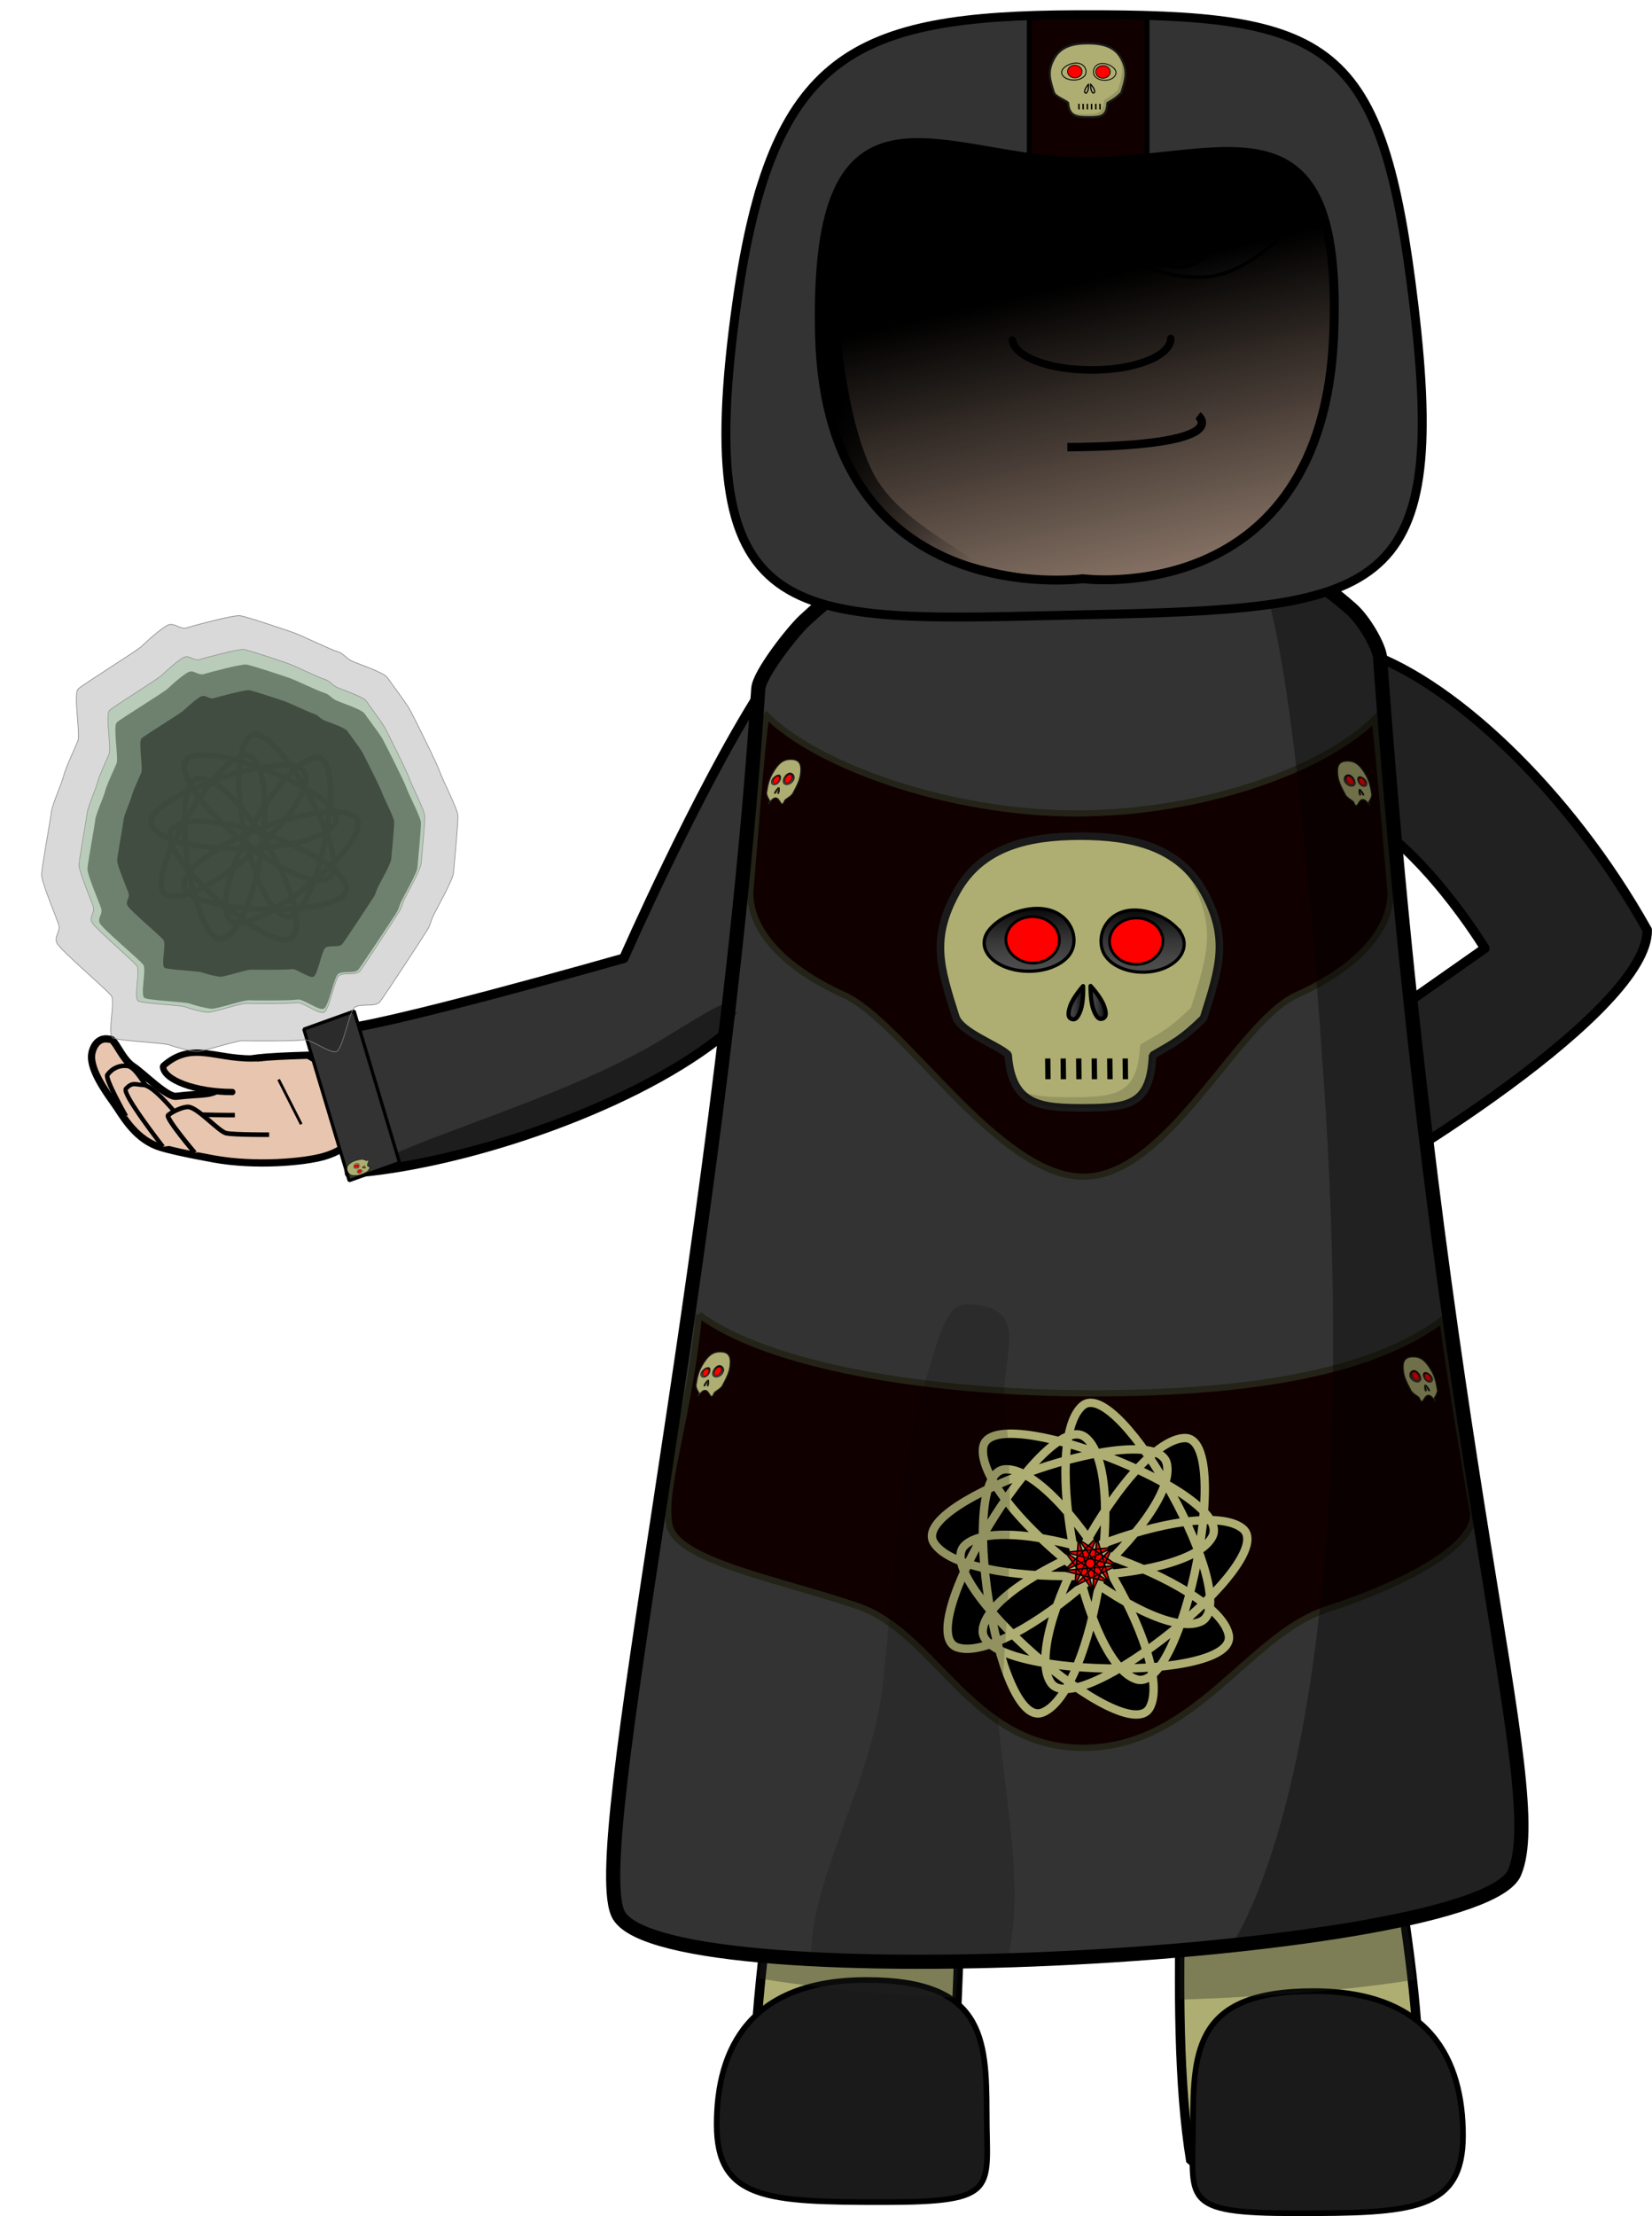 <?xml version="1.0" encoding="UTF-8"?>
<svg width="574.02mm" height="769.91mm" version="1.1" viewBox="0 0 2033.9 2728" xmlns="http://www.w3.org/2000/svg" xmlns:xlink="http://www.w3.org/1999/xlink">
<defs>
<linearGradient id="n">
<stop offset="0"/>
<stop stop-opacity="0" offset="1"/>
</linearGradient>
<linearGradient id="ad" x1="410.94" x2="490.95" y1="813.45" y2="1159.9" gradientTransform="matrix(1.822 0 0 1.822 487.26 -897.22)" gradientUnits="userSpaceOnUse" xlink:href="#n"/>
<clipPath id="a">
<path d="m15.003-1.25h618.89v161.29h-618.89z"/>
</clipPath>
<linearGradient id="e" x1="-251.37" x2="-251.37" y1="205.26" y2="111.55" gradientTransform="translate(338.67 .593)" gradientUnits="userSpaceOnUse">
<stop stop-color="#4F4F4F" offset=".034"/>
<stop stop-color="#494949" offset=".222"/>
<stop stop-color="#373737" offset=".483"/>
<stop stop-color="#191919" offset=".786"/>
<stop offset="1"/>
</linearGradient>
<linearGradient id="d" x1="-122.77" x2="-122.77" y1="205.26" y2="111.55" gradientTransform="translate(338.67 .593)" gradientUnits="userSpaceOnUse">
<stop stop-color="#4F4F4F" offset=".034"/>
<stop stop-color="#494949" offset=".222"/>
<stop stop-color="#373737" offset=".483"/>
<stop stop-color="#191919" offset=".786"/>
<stop offset="1"/>
</linearGradient>
<linearGradient id="c" x1="-203.64" x2="-188.56" y1="193.53" y2="193.53" gradientTransform="translate(338.67 .593)" gradientUnits="userSpaceOnUse">
<stop stop-color="#4F4F4F" offset=".034"/>
<stop stop-color="#494949" offset=".222"/>
<stop stop-color="#373737" offset=".483"/>
<stop stop-color="#191919" offset=".786"/>
<stop offset="1"/>
</linearGradient>
<linearGradient id="b" x1="-185.58" x2="-170.5" y1="193.53" y2="193.53" gradientTransform="translate(338.67 .593)" gradientUnits="userSpaceOnUse">
<stop stop-color="#4F4F4F" offset=".034"/>
<stop stop-color="#494949" offset=".222"/>
<stop stop-color="#373737" offset=".483"/>
<stop stop-color="#191919" offset=".786"/>
<stop offset="1"/>
</linearGradient>
<linearGradient id="m" x1="-203.64" x2="-188.56" y1="193.53" y2="193.53" gradientTransform="matrix(1.763 -.021 .02 1.85 1531.2 1253.2)" gradientUnits="userSpaceOnUse" xlink:href="#c"/>
<linearGradient id="l" x1="-185.58" x2="-170.5" y1="193.53" y2="193.53" gradientTransform="matrix(1.763 -.021 .02 1.85 1531.2 1253.2)" gradientUnits="userSpaceOnUse" xlink:href="#b"/>
<linearGradient id="k" x1="-251.37" x2="-251.37" y1="205.26" y2="111.55" gradientTransform="matrix(1.772 -.013 .02 1.125 1564.8 1344)" gradientUnits="userSpaceOnUse" xlink:href="#e"/>
<linearGradient id="j" x1="-122.77" x2="-122.77" y1="205.26" y2="111.55" gradientTransform="matrix(1.64 -.013 .019 1.116 1483.1 1348.7)" gradientUnits="userSpaceOnUse" xlink:href="#d"/>
<linearGradient id="ac" x1="-203.64" x2="-188.56" y1="193.53" y2="193.53" gradientTransform="matrix(.18 -.003 .113 .298 1640.9 1895.3)" gradientUnits="userSpaceOnUse" xlink:href="#c"/>
<linearGradient id="ab" x1="-185.58" x2="-170.5" y1="193.53" y2="193.53" gradientTransform="matrix(.18 -.003 .113 .298 1640.9 1895.3)" gradientUnits="userSpaceOnUse" xlink:href="#b"/>
<linearGradient id="aa" x1="-251.37" x2="-251.37" y1="205.26" y2="111.55" gradientTransform="matrix(.181 -.002 .07 .181 1649.8 1909.9)" gradientUnits="userSpaceOnUse" xlink:href="#e"/>
<linearGradient id="z" x1="-122.77" x2="-122.77" y1="205.26" y2="111.55" gradientTransform="matrix(.144 -.002 .059 .155 1639.4 1915.7)" gradientUnits="userSpaceOnUse" xlink:href="#d"/>
<linearGradient id="y" x1="-203.64" x2="-188.56" y1="193.53" y2="193.53" gradientTransform="matrix(.18 -.003 .113 .298 1560.1 1161.9)" gradientUnits="userSpaceOnUse" xlink:href="#c"/>
<linearGradient id="x" x1="-185.58" x2="-170.5" y1="193.53" y2="193.53" gradientTransform="matrix(.18 -.003 .113 .298 1560.1 1161.9)" gradientUnits="userSpaceOnUse" xlink:href="#b"/>
<linearGradient id="w" x1="-251.37" x2="-251.37" y1="205.26" y2="111.55" gradientTransform="matrix(.181 -.002 .07 .181 1569 1176.6)" gradientUnits="userSpaceOnUse" xlink:href="#e"/>
<linearGradient id="v" x1="-122.77" x2="-122.77" y1="205.26" y2="111.55" gradientTransform="matrix(.144 -.002 .059 .155 1558.6 1182.4)" gradientUnits="userSpaceOnUse" xlink:href="#d"/>
<linearGradient id="i" x1="-203.64" x2="-188.56" y1="193.53" y2="193.53" gradientTransform="matrix(-.18 -.003 -.113 .298 818.58 1159.9)" gradientUnits="userSpaceOnUse" xlink:href="#c"/>
<linearGradient id="h" x1="-185.58" x2="-170.5" y1="193.53" y2="193.53" gradientTransform="matrix(-.18 -.003 -.113 .298 818.58 1159.9)" gradientUnits="userSpaceOnUse" xlink:href="#b"/>
<linearGradient id="g" x1="-251.37" x2="-251.37" y1="205.26" y2="111.55" gradientTransform="matrix(-.181 -.002 -.07 .181 809.69 1174.5)" gradientUnits="userSpaceOnUse" xlink:href="#e"/>
<linearGradient id="f" x1="-122.77" x2="-122.77" y1="205.26" y2="111.55" gradientTransform="matrix(-.144 -.002 -.059 .155 820.12 1180.3)" gradientUnits="userSpaceOnUse" xlink:href="#d"/>
<linearGradient id="u" x1="-203.64" x2="-188.56" y1="193.53" y2="193.53" gradientTransform="matrix(-.18 -.003 -.113 .298 731.71 1889.3)" gradientUnits="userSpaceOnUse" xlink:href="#c"/>
<linearGradient id="t" x1="-185.58" x2="-170.5" y1="193.53" y2="193.53" gradientTransform="matrix(-.18 -.003 -.113 .298 731.71 1889.3)" gradientUnits="userSpaceOnUse" xlink:href="#b"/>
<linearGradient id="s" x1="-251.37" x2="-251.37" y1="205.26" y2="111.55" gradientTransform="matrix(-.181 -.002 -.07 .181 722.81 1903.9)" gradientUnits="userSpaceOnUse" xlink:href="#e"/>
<linearGradient id="r" x1="-122.77" x2="-122.77" y1="205.26" y2="111.55" gradientTransform="matrix(-.144 -.002 -.059 .155 733.25 1909.7)" gradientUnits="userSpaceOnUse" xlink:href="#d"/>
<filter id="ag" color-interpolation-filters="sRGB">
<feGaussianBlur in="SourceAlpha" result="result0" stdDeviation="2.3"/>
<feMorphology in="SourceAlpha" radius="6.6" result="result1"/>
<feGaussianBlur in="result1" stdDeviation="8.9"/>
<feColorMatrix result="result91" values="1 0 0 0 0 0 1 0 0 0 0 0 1 0 0 0 0 0 0.3 0"/>
<feComposite in="result0" in2="result91" operator="out" result="result2"/>
<feGaussianBlur result="result4" stdDeviation="1.7"/>
<feDiffuseLighting surfaceScale="10">
<feDistantLight azimuth="225" elevation="45"/>
</feDiffuseLighting>
<feBlend in2="SourceGraphic" mode="multiply"/>
<feComposite in2="SourceAlpha" operator="in" result="result3"/>
<feSpecularLighting in="result4" specularExponent="17.9" surfaceScale="5">
<feDistantLight azimuth="225" elevation="45"/>
</feSpecularLighting>
<feComposite in2="result3" operator="atop"/>
</filter>
<filter id="af" color-interpolation-filters="sRGB">
<feGaussianBlur in="SourceAlpha" result="result0" stdDeviation="2.3"/>
<feMorphology in="SourceAlpha" radius="6.6" result="result1"/>
<feGaussianBlur in="result1" stdDeviation="8.9"/>
<feColorMatrix result="result91" values="1 0 0 0 0 0 1 0 0 0 0 0 1 0 0 0 0 0 0.3 0"/>
<feComposite in="result0" in2="result91" operator="out" result="result2"/>
<feGaussianBlur result="result4" stdDeviation="1.7"/>
<feDiffuseLighting surfaceScale="10">
<feDistantLight azimuth="225" elevation="45"/>
</feDiffuseLighting>
<feBlend in2="SourceGraphic" mode="multiply"/>
<feComposite in2="SourceAlpha" operator="in" result="result3"/>
<feSpecularLighting in="result4" specularExponent="17.9" surfaceScale="5">
<feDistantLight azimuth="225" elevation="45"/>
</feSpecularLighting>
<feComposite in2="result3" operator="atop"/>
</filter>
<filter id="o" color-interpolation-filters="sRGB">
<feGaussianBlur result="blur" stdDeviation="80.99 80.47"/>
</filter>
<filter id="p" color-interpolation-filters="sRGB">
<feGaussianBlur result="blur" stdDeviation="80.99 80.47"/>
</filter>
<filter id="ae" color-interpolation-filters="sRGB">
<feGaussianBlur in="SourceAlpha" result="result0" stdDeviation="2.3"/>
<feMorphology in="SourceAlpha" radius="6.6" result="result1"/>
<feGaussianBlur in="result1" stdDeviation="8.9"/>
<feColorMatrix result="result91" values="1 0 0 0 0 0 1 0 0 0 0 0 1 0 0 0 0 0 0.3 0"/>
<feComposite in="result0" in2="result91" operator="out" result="result2"/>
<feGaussianBlur result="result4" stdDeviation="1.7"/>
<feDiffuseLighting surfaceScale="10">
<feDistantLight azimuth="225" elevation="45"/>
</feDiffuseLighting>
<feBlend in2="SourceGraphic" mode="multiply"/>
<feComposite in2="SourceAlpha" operator="in" result="result3"/>
<feSpecularLighting in="result4" specularExponent="17.9" surfaceScale="5">
<feDistantLight azimuth="225" elevation="45"/>
</feSpecularLighting>
<feComposite in2="result3" operator="atop"/>
</filter>
<linearGradient id="q" x1="410.94" x2="448.99" y1="813.45" y2="1002.6" gradientTransform="matrix(.414 -.231 .553 1.515 320.6 -454.72)" gradientUnits="userSpaceOnUse" xlink:href="#n"/>
</defs>
<g transform="translate(126.99 -245.08)">
<path d="m1534.7 1240.9c88.889 42.935 166.42 171.61 166.42 171.61l-254.55 178.64c2.86 57.336 5.776 107.75 8.693 159.94 135.01-67.055 447.1-263.52 445.75-361.24-95.787-171.22-244.78-312.4-356.97-344.88" fill="#212121" stroke="#000" stroke-linecap="round" stroke-linejoin="round" stroke-width="11.703"/>
<path d="m808.07 1098.6c-78.11 123.53-167.01 326.08-167.01 326.08s-307.38 87.674-354.73 87.727l17.051 176.84c131.92-9.22 338.79-75.612 454.27-165.37 13.737-10.677 26.04-22.79 37.195-35.932 7.57-133 12.728-265.42 13.221-389.34z" fill="#333" stroke="#000" stroke-linecap="round" stroke-linejoin="round" stroke-width="11.703"/>
<path d="m871.04 1823.4s4.584 431.18-4.229 483.16c-8.813 51.984-94.416 484.31-55.642 614.64l223.61-9.492c26.394-175.48 16.724-502.43 37.762-599.09 53.586-246.21 141-367.9 141-367.9s83.583 69.839 114.35 344.51c13.337 119.05-19.996 428.41 11.306 616.55h269.89c38.775-130.33-37.271-464.06-54.897-568.03 0 0-33.954-113.61-11.164-419.69 2.138-28.716-5.292-59.127-2.08-91.297-175.3-13.453-669.91-3.356-669.91-3.356z" fill="#aeae72" stroke="#000" stroke-linecap="round" stroke-linejoin="bevel" stroke-width="11.598"/>
<path d="m1341.8 2860.2c0 93.108-17.403 109.39 126.31 109.39 143.71 0 206.11-2.713 206.11-95.679 0-93.108-40.696-177.79-184.41-177.79-143.71 0-148 70.974-148 164.08z" fill="#1a1a1a" stroke="#000" stroke-width="6.96"/>
<path d="m1087.8 2846.5c0 93.108 17.403 109.39-126.31 109.39-143.71 0-206.11-2.713-206.11-95.679 0-93.108 40.696-177.79 184.41-177.79 143.71 0 148 70.974 148 164.08z" fill="#1a1a1a" stroke="#000" stroke-width="6.96"/>
<g transform="translate(117.14 427.14)">
<g transform="matrix(1.946 0 0 1.946 -168.88 -1294.8)" fill="#e8c5ae" stroke="#000">
<path d="m187.28 1274.2c0.267 14.471-3.353 23.958-20.873 29.097-12.638 3.707-43.868 6.364-69.805 1.637-15.025-2.738-30.663-5.992-36.42-8.291-14.469-5.777-21.743-19.976-26.347-26.401-5.993-8.363-14.986-21.136-14.599-30.462 0.163-3.933 3.164-12.421 11.345-10.561 3.65-0.794 7.365 12.268 15.176 17.35 6.182 4.022 21.192 19.444 27.039 18.734 17.876-2.169 22.415-0.014 29.854-6.696 24.561-15.458-8.326-17.363 53.635-19.299 23.777 13.92 30.647 16.027 30.996 34.892z" stroke-linecap="round" stroke-linejoin="bevel" stroke-width="4.575"/>
<path d="m109.92 1277.2s-38.068 0.126-44.225-2.512-16.171-27.593-23.641-28.588c-4.835-0.644-9.499 1.227-12.783 5.608-1.753 2.34 11.772 26.208 11.772 26.208" fill-rule="evenodd" stroke-width="2.873"/>
<path d="m116.9 1291.4s-28.216 0.662-31.368-0.668c-3.152-1.331-24.524-32.138-33.595-32.58-5.378-0.263-6.718-1.987-10.95 2.33-2.905 2.963 23.42 36.683 23.42 36.683" fill-rule="evenodd" stroke-width="2.719"/>
<path d="m131.61 1289.6s-22.077 0.096-27.064-0.941c-4.987-1.037-18.489-16.922-24.573-16.646-3.537 0.161-9.622 2.951-12.253 5.259-1.894 1.661 16.862 23.809 16.862 23.809" fill-rule="evenodd" stroke-width="2.925"/>
<path d="m108.28 1262.6c-23.313 0-43.844-7.697-43.844-16.356 19.063-16.999 34.101-3.002 61.53-5.098" stroke-linecap="round" stroke-linejoin="bevel" stroke-width="3.993"/>
<path d="m137.59 1254.7 14.313 28.26" fill-rule="evenodd" stroke-width="1.747"/>
</g>
</g>
<ellipse cx="907.55" cy="506.95" rx="103.97" ry="97.983" fill="#e9c6af" stroke="#000" stroke-linecap="round" stroke-linejoin="bevel" stroke-width="9.078"/>
<ellipse cx="1489.8" cy="512.02" rx="103.97" ry="97.983" fill="#e9c6af" stroke="#000" stroke-linecap="round" stroke-linejoin="bevel" stroke-width="9.078"/>
<path d="m1327.7 2537.9c-1.74 54.861-3.204 113.06-1.818 168.68a555.71 86.113 0 0 0 288.7-24.425c-4.553-40.227-11.555-82.332-19.275-122.72a555.71 86.113 0 0 0-267.6-21.54zm-270.72 1.92a555.71 86.113 0 0 0-233.19 21.525c-6.485 39.297-12.375 80.074-16.514 119.09a555.71 86.113 0 0 0 242.83 23.974c3.131-54.372 4.951-111.54 6.879-164.59z" fill="#212121" fill-opacity=".341"/>
<path d="m1737.7 2550.2c-43.756 103.06-1037.4 158.51-1102.5 53.146-44.012-71.258 124.12-797.85 171.39-1510.5 1.193-17.988 42.163-70.12 56.884-83.852 234.51-218.75 527.79-144.75 674.12-13.36 14.893 13.372 33.503 45.224 34.514 59.155 72.549 999.33 209.32 1392.4 165.56 1495.4z" fill="#333" stroke="#000" stroke-linecap="round" stroke-linejoin="bevel" stroke-width="17.432"/>
<path d="m1199.4 270.47c-127.63 0.279-248.38 24.547-312.05 139.19-63.959 114.92-48.184 248.54-8.031 373.5 12.619 39.331 34.991 69.457 60.517 94.004 64.819 62.479 170.65 87.584 261.57 87.863v0h1.434 1.434v0c90.919-0.279 189.87-25.384 254.69-87.863 25.526-24.547 47.898-54.673 60.517-94.004 40.15-124.97 55.638-258.58-8.031-373.5-63.672-114.64-184.42-138.91-312.05-139.19z" fill="#e9c6af" stroke="#1a1a1a" stroke-linecap="round" stroke-linejoin="bevel" stroke-width="16.971px"/>
<path d="m1354.8 586.15c-67.468 2.954-125.46-40.855-125.46-40.855s50.816-70.391 118.28-73.344c67.468-2.707 133.79 27.812 133.79 27.812s-59.142 83.435-126.61 86.388z" fill="#fff" stroke="#000" stroke-width="4.253px"/>
<path d="m1326.2 573.96c-23.805 1.116-43.882-14.505-45.029-35.146-1.148-20.363 16.922-37.936 40.727-39.052 23.518-1.116 43.595 14.505 44.742 34.868 1.148 20.642-16.922 38.214-40.44 39.33z" fill="#f00" stroke="#000" stroke-width="3.96px"/>
<path d="m1042.5 584.8c67.502 3.761 126.1-37.371 126.1-37.371s-49.405-67.692-117.19-71.452c-67.502-3.526-134.43 24.914-134.43 24.914s57.736 80.383 125.53 83.909z" fill="#fff" stroke="#000" stroke-width="4.157px"/>
<path d="m1070.5 577.86c23.518 1.395 43.882-13.947 45.316-34.309 1.721-20.642-16.348-38.494-39.866-39.889-23.805-1.395-43.882 13.947-45.603 34.31-1.434 20.363 16.635 38.214 40.153 39.888z" fill="#f00" stroke="#000" stroke-width="3.96px"/>
<path d="m1559.3 352.2c-22.371 435.43-22.945 439.05-22.945 439.05z" fill="#483737"/>
<path d="m1187.1 795.55c209.13-1.813 160.79-38.989 160.79-38.989" fill="none" stroke="#000" stroke-width="10.395"/>
<rect transform="matrix(.888 .459 -.459 .888 0 0)" x="1075" y="-112.45" width="187.7" height="28.522" fill="#6c5353" stroke="#000" stroke-linecap="round" stroke-linejoin="bevel" stroke-width="9.263"/>
<rect transform="matrix(-.888 .459 .459 .888 0 0)" x="-1064.6" y="956.21" width="187.7" height="28.522" fill="#6c5353" stroke="#000" stroke-linecap="round" stroke-linejoin="bevel" stroke-width="9.263"/>
<path d="m1314.4 661.84a97.528 38.643 0 0 1-94.912 38.629 97.528 38.643 0 0 1-100-36.557" fill="none" stroke="#000" stroke-linecap="round" stroke-linejoin="bevel" stroke-width="9.263"/>
<path d="m1199.4 270.47c-127.63 0.279-248.38 24.547-312.05 139.19-63.959 114.92-48.184 248.54-8.031 373.5 12.619 39.331 34.991 69.457 60.517 94.004 64.819 62.479 170.65 87.584 261.57 87.863h1.434 1.434c90.919-0.279 189.87-25.384 254.69-87.863 25.526-24.547 47.898-54.673 60.517-94.004 40.15-124.97 55.638-258.58-8.031-373.5-63.672-114.64-184.42-138.91-312.05-139.19z" fill="url(#ad)"/>
<path d="m733.56 1863.3c-12.016 125.19-44.603 212.99-36.747 256.96 5.247 45.651 134.42 68.537 231.81 101.82 97.388 33.284 140.23 174.58 277.96 174.58 137.73 0 202.76-139.67 300.91-170.9 68.898-21.925 179.56-69.685 179.56-116.76 0 0-29.317-168.06-37.894-239.48-84.46 63.061-228.6 90.684-431.53 90.764-202.98-0.092-399.67-33.888-484.07-96.977z" fill="#500" filter="url(#af)" stroke="#aeae72" stroke-linecap="round" stroke-width="7.762"/>
<path d="m816.61 1125.7c-6.409 37.592-15.809 173.66-19.947 217.89-5.2e-4 47.36 41.534 92.781 115.47 126.27 73.932 33.489 190.19 223.73 294.74 223.73s188.85-190.24 262.78-223.73c73.932-33.489 115.47-78.91 115.47-126.27 0 0-14.6-173.06-19.656-213.49-64.118 63.449-213.86 116.27-367.91 116.35-154.09-0.093-316.87-57.271-380.94-120.75z" fill="#500" filter="url(#ag)" stroke="#aeae72" stroke-linecap="round" stroke-width="7.6"/>
<g transform="matrix(.861 0 0 .861 173.56 88.422)">
<path d="m1254.5 1699.1c-0.029-0.263-0.035-0.524-0.057-0.788-0.19 0.305-0.395 0.61-0.606 0.914 0.218-0.031 0.445-0.085 0.663-0.125z" fill="none"/>
<path d="m1195.6 1377.4c-72.393 0.161-140.88 14.132-177 80.132-36.278 66.161-23.893 105.86-1.117 177.8 7.158 22.642 60.528 40.567 75.007 54.699 5.484 72.972 46.94 76.127 110.92 75.822s92.433-5.762 95.62-75.059c31.25-18.278 42.13-22.975 72.787-53.02 22.774-71.942 36.895-114.09 0.781-180.25-36.116-66-104.6-79.971-177-80.132z" fill="#aeae72" stroke="#1a1a1a" stroke-linecap="round" stroke-linejoin="bevel" stroke-width="10.861px"/>
<path d="m1196.2 1626c-4.527 12.948-8.8 14.345-12.913 12.761-4.113-1.582-6.512-5.547-1.984-18.495 4.527-12.949 18.379-28.391 18.379-28.391s1.041 21.168-3.491 34.115z" fill="url(#m)" stroke="#000" stroke-linejoin="round" stroke-width="6.068"/>
<path d="m1214.6 1625.7c4.807 12.836 9.108 14.131 13.188 12.449 4.076-1.68 6.388-5.702 1.583-18.538-4.809-12.838-18.992-27.944-18.992-27.944s-0.563 21.187 4.232 34.023z" fill="url(#l)" stroke="#000" stroke-linejoin="round" stroke-width="6.068"/>
<path d="m1182.3 1543.5c-11.675 21.099-48.096 32.196-81.351 24.789-33.253-7.407-50.745-30.515-39.07-51.614 11.675-21.099 53.383-41.745 86.636-34.339 33.247 7.396 45.464 40.059 33.789 61.154z" fill="url(#k)" stroke="#000" stroke-width="4.744"/>
<path d="m1340.4 1517.6c11.506 20.767-3.909 43.947-34.431 51.775-30.521 7.828-64.588-2.661-76.094-23.428-11.503-20.766-1.298-53.347 29.225-61.175 30.531-7.828 69.796 12.061 81.3 32.835z" fill="url(#j)" stroke="#000" stroke-width="4.547"/>
<path d="m1125.2 1558.8c21 1.245 39.182-12.452 40.462-30.632 1.536-18.43-14.597-34.368-35.596-35.614-21.256-1.245-39.182 12.452-40.718 30.632-1.28 18.181 14.853 34.119 35.852 35.613z" fill="#f00" stroke="#000" stroke-width="3.96px"/>
<path d="m1277.7 1560.7c-21.256 0.997-39.182-12.95-40.206-31.379-1.025-18.18 15.109-33.87 36.365-34.866 21-0.997 38.926 12.95 39.95 31.131 1.025 18.43-15.109 34.119-36.109 35.115z" fill="#f00" stroke="#000" stroke-width="3.96px"/>
<path d="m1331.7 1410.9c8.658 8.858 16.402 19.234 23.046 31.376 36.113 66.161 21.992 108.31-0.781 180.25-30.657 30.044-41.537 34.74-72.786 53.018-3.188 69.297-31.645 74.754-95.622 75.058-32.286 0.154-58.832-0.579-77.919-10.716 18.296 24.795 51.687 26.233 95.777 26.023 63.977-0.305 92.434-5.763 95.622-75.06 31.25-18.278 42.13-22.974 72.786-53.019 22.774-71.942 36.895-114.09 0.781-180.25-10.931-19.976-24.831-35.178-40.904-46.682zm-310.15 231.96c10.374 13.583 35.217 25.335 53.392 35.497-0.111-1.174-0.214-2.365-0.305-3.577-9.237-9.015-34.29-19.578-53.087-31.92z" fill-opacity=".145"/>
<path d="m1149.1 1695.3 0.342 29.639" fill="none" stroke="#000" stroke-width="7.6"/>
<path d="m1171.2 1695.3 0.342 29.639" fill="none" stroke="#000" stroke-width="7.6"/>
<path d="m1193.4 1695.3 0.342 29.639" fill="none" stroke="#000" stroke-width="7.6"/>
<path d="m1215.6 1695.3 0.342 29.639" fill="none" stroke="#000" stroke-width="7.6"/>
<path d="m1237.8 1695.3 0.342 29.639" fill="none" stroke="#000" stroke-width="7.6"/>
<path d="m1259.9 1695.3 0.342 29.639" fill="none" stroke="#000" stroke-width="7.6"/>
</g>
<g transform="matrix(-1.224 0 0 1.224 2683 -272.41)" stroke-linecap="round">
<path d="m1307.2 2061.5c-7.134-55.601-217.09-136.13-261.23-101.57-38.974 30.507 166.32 196.49 193.05 154.84 30.274-47.179-78.8-243.82-134.82-245.73-49.465-1.683 1.103 257.43 48.355 242.7 53.517-16.681 96.361-237.43 54.669-274.9-36.811-33.085-164.63 197.91-118.96 217 51.719 21.622 226.43-119.94 218.58-175.45-6.933-49.006-253.32 45.788-230.62 89.764 25.721 49.808 250.56 53.668 280.22 6.102 26.19-41.997-223.49-127.76-234.36-79.473-12.313 54.688 157.44 202.17 210.74 184.8 47.058-15.337-89.082-241.52-128.45-211.52-44.585 33.979-9.344 256.07 42.65 277.02 45.907 18.499 87.009-242.28 37.569-244.6-55.995-2.629-171.76 190.15-145.39 239.62 23.276 43.679 222.39-129.67 186.01-163.23-41.205-38.007-253.8 35.264-265.41 90.106-10.246 48.422 253.71 43.616 247.41-5.476z" stroke="#aeae72" stroke-width="8.406"/>
<path d="m1196.7 2023-4.269-54.095-13.066 46.007 31.502-44.184-39.582 26.845 52.532-13.598-47.577-4.878 48.982 23.351-33.311-34.319 22.513 49.373-3.458-47.701-14.49 52.293 28.013-38.764-44.714 30.745 46.376-11.689-54.015-5.19 43.04 20.856-38.042-38.696z" fill="#f00" stroke="#000" stroke-width="1.443"/>
</g>
<path d="m1612.8 1915.3c-6.832 0.026-12.534 2.279-12.306 12.922 0.221 10.669 3.582 17.071 9.703 28.672 1.925 3.651 7.958 6.542 10.106 8.82 4.543 11.767 5.269-2.946 11.298-2.995 6.029-0.049 10.926 14.189 7.405 3.014 1.945-2.947 2.619-3.705 3.859-8.55-1.816-11.601-3.188-18.604-10.25-29.273-7.054-10.643-12.964-12.585-19.814-12.611z" fill="#aeae72" stroke="#1a1a1a" stroke-linecap="round" stroke-linejoin="bevel" stroke-width="1.341px"/>
<path d="m1628.9 1955.4c0.311 2.086-0.044 2.311-0.561 2.056-0.517-0.255-1.002-0.894-1.313-2.979-0.311-2.086 0.186-4.574 0.186-4.574s1.376 3.41 1.687 5.496z" fill="url(#ac)" stroke="#000" stroke-linejoin="round" stroke-width=".781"/>
<path d="m1630.8 1955.3c1.263 2.068 1.783 2.276 2.101 2.006 0.318-0.271 0.314-0.919-0.949-2.986-1.264-2.068-3.626-4.502-3.626-4.502s1.212 3.413 2.475 5.481z" fill="url(#ab)" stroke="#000" stroke-linejoin="round" stroke-width=".781"/>
<path d="m1622.5 1942.1c0.066 3.399-3.01 5.187-6.87 3.994-3.86-1.193-7.042-4.916-7.108-8.315-0.066-3.399 2.98-6.725 6.84-5.532 3.858 1.192 7.072 6.454 7.137 9.852z" fill="url(#aa)" stroke="#000" stroke-width=".61"/>
<path d="m1635.5 1939.2c2.091 2.882 1.924 6.098-0.372 7.184-2.296 1.086-5.852-0.369-7.942-3.251-2.09-2.881-2.87-7.402-0.574-8.489 2.297-1.086 6.798 1.674 8.889 4.556z" fill="url(#z)" stroke="#000" stroke-width=".504"/>
<path d="m1617.6 1944.5c2.232 0.201 3.278-2.006 2.32-4.935-0.947-2.969-3.56-5.537-5.792-5.737-2.258-0.201-3.278 2.006-2.346 4.935 0.959 2.929 3.571 5.496 5.818 5.737z" fill="#f00" stroke="#000" stroke-width=".509px"/>
<path d="m1632.7 1945.3c-1.852 0.14-4.187-1.819-5.242-4.409-1.042-2.554-0.418-4.758 1.434-4.898 1.829-0.14 4.164 1.819 5.206 4.374 1.055 2.589 0.43 4.793-1.398 4.933z" fill="#f00" stroke="#000" stroke-width=".444px"/>
<path d="m1532 1181.9c-6.832 0.026-12.534 2.279-12.306 12.922 0.221 10.669 3.582 17.071 9.703 28.672 1.925 3.651 7.958 6.542 10.106 8.82 4.543 11.767 5.269-2.946 11.298-2.995 6.029-0.049 10.926 14.189 7.405 3.014 1.945-2.947 2.619-3.705 3.859-8.55-1.816-11.601-3.188-18.604-10.25-29.273-7.054-10.643-12.964-12.585-19.814-12.611z" fill="#aeae72" stroke="#1a1a1a" stroke-linecap="round" stroke-linejoin="bevel" stroke-width="1.341px"/>
<path d="m1548.1 1222c0.311 2.086-0.044 2.311-0.561 2.056-0.517-0.255-1.002-0.894-1.313-2.979-0.311-2.086 0.186-4.574 0.186-4.574s1.376 3.41 1.687 5.496z" fill="url(#y)" stroke="#000" stroke-linejoin="round" stroke-width=".781"/>
<path d="m1549.9 1222c1.263 2.068 1.783 2.276 2.101 2.006 0.318-0.271 0.314-0.919-0.949-2.986-1.264-2.068-3.626-4.502-3.626-4.502s1.212 3.413 2.475 5.481z" fill="url(#x)" stroke="#000" stroke-linejoin="round" stroke-width=".781"/>
<path d="m1541.7 1208.7c0.066 3.399-3.01 5.187-6.87 3.994-3.86-1.193-7.042-4.916-7.108-8.315-0.066-3.399 2.98-6.725 6.84-5.532 3.858 1.192 7.072 6.454 7.137 9.852z" fill="url(#w)" stroke="#000" stroke-width=".61"/>
<path d="m1554.7 1205.8c2.091 2.882 1.924 6.098-0.372 7.184-2.296 1.086-5.852-0.369-7.942-3.251-2.09-2.882-2.87-7.403-0.574-8.489 2.297-1.086 6.798 1.674 8.889 4.556z" fill="url(#v)" stroke="#000" stroke-width=".504"/>
<path d="m1536.8 1211.2c2.232 0.201 3.278-2.006 2.32-4.935-0.947-2.969-3.56-5.537-5.792-5.737-2.258-0.201-3.278 2.006-2.346 4.935 0.959 2.929 3.571 5.497 5.818 5.737z" fill="#f00" stroke="#000" stroke-width=".509px"/>
<path d="m1551.9 1211.9c-1.852 0.14-4.187-1.819-5.242-4.408-1.042-2.554-0.418-4.758 1.434-4.898 1.829-0.14 4.164 1.819 5.206 4.373 1.055 2.589 0.43 4.793-1.398 4.933z" fill="#f00" stroke="#000" stroke-width=".444px"/>
<path d="m759.82 1909.2c6.832 0.026 12.534 2.279 12.306 12.922-0.221 10.669-3.582 17.071-9.703 28.672-1.925 3.651-7.958 6.542-10.106 8.82-4.543 11.767-5.269-2.946-11.298-2.995-6.029-0.049-10.926 14.189-7.405 3.014-1.945-2.947-2.619-3.705-3.859-8.55 1.816-11.601 3.188-18.604 10.25-29.273 7.054-10.643 12.964-12.585 19.814-12.611z" fill="#aeae72" stroke="#1a1a1a" stroke-linecap="round" stroke-linejoin="bevel" stroke-width="1.341px"/>
<path d="m743.77 1949.3c-0.311 2.086 0.044 2.311 0.561 2.056 0.517-0.255 1.002-0.894 1.313-2.979 0.311-2.086-0.186-4.574-0.186-4.574s-1.376 3.41-1.687 5.496z" fill="url(#u)" stroke="#000" stroke-linejoin="round" stroke-width=".781"/>
<path d="m741.9 1949.3c-1.263 2.068-1.783 2.276-2.101 2.006-0.318-0.271-0.314-0.919 0.949-2.986 1.264-2.068 3.626-4.502 3.626-4.502s-1.212 3.413-2.475 5.481z" fill="url(#t)" stroke="#000" stroke-linejoin="round" stroke-width=".781"/>
<path d="m750.14 1936c-0.066 3.399 3.01 5.187 6.87 3.994 3.86-1.193 7.042-4.916 7.108-8.315 0.066-3.399-2.98-6.725-6.84-5.532-3.858 1.192-7.072 6.454-7.137 9.852z" fill="url(#s)" stroke="#000" stroke-width=".61"/>
<path d="m737.15 1933.1c-2.09 2.882-1.924 6.098 0.372 7.184s5.852-0.369 7.942-3.251c2.09-2.881 2.87-7.402 0.574-8.489-2.297-1.086-6.798 1.674-8.889 4.556z" fill="url(#r)" stroke="#000" stroke-width=".504"/>
<path d="m755.09 1938.5c-2.232 0.201-3.278-2.006-2.32-4.935 0.947-2.969 3.56-5.537 5.792-5.737 2.258-0.201 3.278 2.006 2.346 4.935-0.959 2.929-3.571 5.496-5.818 5.737z" fill="#f00" stroke="#000" stroke-width=".509px"/>
<path d="m739.97 1939.2c1.852 0.14 4.187-1.819 5.242-4.409 1.042-2.554 0.418-4.758-1.434-4.898-1.829-0.14-4.164 1.819-5.206 4.374-1.055 2.589-0.431 4.793 1.398 4.933z" fill="#f00" stroke="#000" stroke-width=".444px"/>
<path transform="translate(149.01 633.88)" d="m1239.7 314.95s58.298-200.26 114.29 629.84c55.987 830.1-114.29 1061.2-114.29 1061.2 183.59-19.309 332.57-51.168 348.92-89.678 43.756-103.06-91.582-504.67-164.13-1504-1.011-13.931-31.05-50.069-45.942-63.441-52.255-26.821-77.11-33.908-138.85-33.908z" fill-opacity=".363"/>
<path d="m836.61 425.82c16.563 231.84 37.038 478.96 211.13 577.32 0.129-0.072 0.197-0.112 0.324-0.184 0.064-0.036 0.197-0.112 0.324-0.184 43.231-41.836 87.475-1.149 36.722-50.728-2.045-23.256-104.87-58.195-138.54-127.52-33.677-69.325-47.979-204.18-42.546-312.6-39.014-99.328-38.329-102.09-67.416-86.104z" fill="url(#q)"/>
<path d="m1198.5 263.21c-275.08 1.006-374.96 48.051-418.11 353.05-58.485 413.39 67.716 393.27 429.82 385.58 362.1-7.692 446.18-20.521 403.8-379.07-38.917-329.24-100.09-360.71-415.51-359.56zm9.105 181c174.79-2e-3 319.87-90.562 307.38 213.69-13.891 338.27-308.68 299.57-308.68 299.57s-315.85 42.627-324.29-299.57c-8.433-342.09 150.8-213.69 325.59-213.69z" fill="#333" stroke="#000" stroke-linecap="round" stroke-linejoin="bevel" stroke-width="11.005"/>
<path d="m1063.8 1850.5c-24.378 1.455-31.123 24.012-56.955 114-25.832 89.985-33.032 219.74-46.456 349.96-13.06 127.1-93.964 248.78-88.335 348.22 45.551 2.639 187.49 0.05 240.35-0.297 20.306-83.561 4.287-164.34-10.204-293.75 14.074-136.53 17.789-270.71 10.328-373.01-16.472-73.05 40.52-141.45-48.728-145.11z" fill-opacity=".162"/>
<path transform="translate(149.01 633.88)" d="m632.02 856.75c-53.567 15.658 35.654-45.323-89.502 31.853s-329.93 128.72-373.01 165.43c132.16-12.95 327.97-77.687 439.13-164.08 1.756-1.365 23.378-33.206 23.378-33.206z" fill-opacity=".425"/>
<rect transform="matrix(.941 -.338 .287 .958 0 0)" x="-197.55" y="1508.6" width="65.809" height="194.62" fill="#333" stroke="#000" stroke-linecap="round" stroke-linejoin="bevel" stroke-width="4.012"/>
<path d="m846.7 1179.9c6.832 0.026 12.534 2.279 12.306 12.922-0.221 10.669-3.582 17.071-9.703 28.672-1.925 3.651-7.958 6.542-10.106 8.82-4.543 11.767-5.269-2.946-11.298-2.995-6.029-0.049-10.926 14.189-7.405 3.014-1.945-2.947-2.619-3.705-3.859-8.55 1.816-11.601 3.188-18.604 10.25-29.273 7.054-10.643 12.964-12.585 19.814-12.611z" fill="#aeae72" stroke="#1a1a1a" stroke-linecap="round" stroke-linejoin="bevel" stroke-width="1.341px"/>
<path d="m830.64 1220c-0.311 2.086 0.044 2.311 0.561 2.056 0.517-0.255 1.002-0.894 1.313-2.979 0.311-2.086-0.186-4.574-0.186-4.574s-1.376 3.41-1.687 5.496z" fill="url(#i)" stroke="#000" stroke-linejoin="round" stroke-width=".781"/>
<path d="m828.77 1219.9c-1.263 2.068-1.783 2.276-2.101 2.006-0.318-0.271-0.314-0.919 0.949-2.986 1.264-2.068 3.626-4.502 3.626-4.502s-1.212 3.413-2.475 5.481z" fill="url(#h)" stroke="#000" stroke-linejoin="round" stroke-width=".781"/>
<path d="m837.01 1206.7c-0.066 3.399 3.01 5.187 6.87 3.994 3.86-1.193 7.042-4.916 7.108-8.315 0.066-3.399-2.98-6.725-6.84-5.532-3.858 1.192-7.072 6.454-7.137 9.852z" fill="url(#g)" stroke="#000" stroke-width=".61"/>
<path d="m824.02 1203.8c-2.09 2.882-1.924 6.098 0.372 7.184s5.852-0.369 7.942-3.251c2.09-2.882 2.87-7.403 0.574-8.489-2.297-1.086-6.798 1.674-8.889 4.556z" fill="url(#f)" stroke="#000" stroke-width=".504"/>
<path d="m841.97 1209.1c-2.232 0.201-3.278-2.006-2.32-4.935 0.947-2.969 3.56-5.537 5.792-5.737 2.258-0.201 3.278 2.006 2.346 4.935-0.959 2.929-3.571 5.497-5.818 5.737z" fill="#f00" stroke="#000" stroke-width=".509px"/>
<path d="m826.85 1209.9c1.852 0.14 4.187-1.819 5.242-4.408 1.042-2.554 0.418-4.758-1.434-4.898-1.829-0.14-4.164 1.819-5.206 4.373-1.055 2.589-0.431 4.793 1.398 4.933z" fill="#f00" stroke="#000" stroke-width=".444px"/>
<path d="m841.97 1209.1c-2.232 0.201-3.278-2.006-2.32-4.935 0.947-2.969 3.56-5.537 5.792-5.737 2.258-0.201 3.278 2.006 2.346 4.935-0.959 2.929-3.571 5.497-5.818 5.737z" fill="#f00" stroke="#000" stroke-width=".509px"/>
<g transform="matrix(-.213 -.463 .429 -.337 -24.703 2476.9)">
<path d="m846.7 1179.9c6.832 0.026 12.534 2.279 12.306 12.922-0.221 10.669-3.582 17.071-9.703 28.672-1.925 3.651-7.958 6.542-10.106 8.82-4.543 11.767-5.269-2.946-11.298-2.995-6.029-0.049-10.926 14.189-7.405 3.014-1.945-2.947-2.619-3.705-3.859-8.55 1.816-11.601 3.188-18.604 10.25-29.273 7.054-10.643 12.964-12.585 19.814-12.611z" fill="#aeae72" stroke="#1a1a1a" stroke-linecap="round" stroke-linejoin="bevel" stroke-width="1.341px"/>
<path d="m830.64 1220c-0.311 2.086 0.044 2.311 0.561 2.056 0.517-0.255 1.002-0.894 1.313-2.979 0.311-2.086-0.186-4.574-0.186-4.574s-1.376 3.41-1.687 5.496z" fill="url(#i)" stroke="#000" stroke-linejoin="round" stroke-width=".781"/>
<path d="m828.77 1219.9c-1.263 2.068-1.783 2.276-2.101 2.006-0.318-0.271-0.314-0.919 0.949-2.986 1.264-2.068 3.626-4.502 3.626-4.502s-1.212 3.413-2.475 5.481z" fill="url(#h)" stroke="#000" stroke-linejoin="round" stroke-width=".781"/>
<path d="m837.01 1206.7c-0.066 3.399 3.01 5.187 6.87 3.994 3.86-1.193 7.042-4.916 7.108-8.315 0.066-3.399-2.98-6.725-6.84-5.532-3.858 1.192-7.072 6.454-7.137 9.852z" fill="url(#g)" stroke="#000" stroke-width=".61"/>
<path d="m824.02 1203.8c-2.09 2.882-1.924 6.098 0.372 7.184s5.852-0.369 7.942-3.251c2.09-2.882 2.87-7.403 0.574-8.489-2.297-1.086-6.798 1.674-8.889 4.556z" fill="url(#f)" stroke="#000" stroke-width=".504"/>
<path d="m841.97 1209.1c-2.232 0.201-3.278-2.006-2.32-4.935 0.947-2.969 3.56-5.537 5.792-5.737 2.258-0.201 3.278 2.006 2.346 4.935-0.959 2.929-3.571 5.497-5.818 5.737z" fill="#f00" stroke="#000" stroke-width=".509px"/>
<path d="m826.85 1209.9c1.852 0.14 4.187-1.819 5.242-4.408 1.042-2.554 0.418-4.758-1.434-4.898-1.829-0.14-4.164 1.819-5.206 4.373-1.055 2.589-0.431 4.793 1.398 4.933z" fill="#f00" stroke="#000" stroke-width=".444px"/>
<path d="m841.97 1209.1c-2.232 0.201-3.278-2.006-2.32-4.935 0.947-2.969 3.56-5.537 5.792-5.737 2.258-0.201 3.278 2.006 2.346 4.935-0.959 2.929-3.571 5.497-5.818 5.737z" fill="#f00" stroke="#000" stroke-width=".509px"/>
</g>
<path transform="matrix(.236 0 0 .257 103.77 1214.5)" d="m873.47 1052.3c-30.331 19.292-61.962 200.85-96.314 212.32-34.352 11.472-135.65-62.904-170.97-56.034s-282.79 5.637-317.02 4.251-207.08 52.892-241.3 51.27c-34.222-1.622-107.33-19.011-140.09-30.566s-265.36-19.18-296.6-34.364c-31.232-15.183 13.704-173.17-8.647-201.89-22.351-28.716-268.08-219.63-283.74-252.65-15.659-33.012 20.972-53.657 9.34-88.245-11.632-34.588-90.306-203.16-89.205-239.31s47.163-263.98 50.738-298.56c3.575-34.584 56.42-141.54 64.956-175.83s59.166-132.94 73.588-165.54c14.422-32.605-24.397-225.64 1.484-248.89 25.881-23.248 306.42-182.03 332.08-205.31s106.9-90.156 138.69-101.76c31.795-11.606 62.481 23.541 95.207 13.983 32.726-9.558 243.74-62.02 278.08-58.166s249.92 71.475 283.68 82.389c33.76 10.914 190.11 80.369 223.67 89.173 33.567 8.803 42.488 28.913 73.272 43.857 30.783 14.944 169.79 54.717 189.6 81.836 19.81 27.119 99 123.2 117.47 154.56 18.473 31.36 141.74 258.24 153.48 292.12 11.739 33.877 93.821 179.86 96.08 213.26 2.259 33.397-19.837 238.69-22.827 274.2-2.991 35.513-92.953 179.21-107.55 209.69-14.601 30.479-10.897 37.203-31.212 67.463-20.315 30.26-221.25 312.97-244.69 340.43-23.441 27.454-100.91 7.029-131.24 26.321z" fill-opacity=".151" filter="url(#o)" stroke="#858585" stroke-linecap="round" stroke-width="3.287"/>
<path transform="matrix(.189 0 0 .203 124.54 1230.2)" d="m873.47 1052.3c-30.331 19.292-61.962 200.85-96.314 212.32-34.352 11.472-135.65-62.904-170.97-56.034s-282.79 5.637-317.02 4.251-207.08 52.892-241.3 51.27c-34.222-1.622-107.33-19.011-140.09-30.566s-265.36-19.18-296.6-34.364c-31.232-15.183 13.704-173.17-8.647-201.89-22.351-28.716-268.08-219.63-283.74-252.65-15.659-33.012 20.972-53.657 9.34-88.245-11.632-34.588-90.306-203.16-89.205-239.31s47.163-263.98 50.738-298.56c3.575-34.584 56.42-141.54 64.956-175.83s59.166-132.94 73.588-165.54c14.422-32.605-24.397-225.64 1.484-248.89 25.881-23.248 306.42-182.03 332.08-205.31s106.9-90.156 138.69-101.76c31.795-11.606 62.481 23.541 95.207 13.983 32.726-9.558 243.74-62.02 278.08-58.166s249.92 71.475 283.68 82.389c33.76 10.914 190.11 80.369 223.67 89.173 33.567 8.803 42.488 28.913 73.272 43.857 30.783 14.944 169.79 54.717 189.6 81.836 19.81 27.119 99 123.2 117.47 154.56 18.473 31.36 141.74 258.24 153.48 292.12 11.739 33.877 93.821 179.86 96.08 213.26 2.259 33.397-19.837 238.69-22.827 274.2-2.991 35.513-92.953 179.21-107.55 209.69-14.601 30.479-10.897 37.203-31.212 67.463-20.315 30.26-221.25 312.97-244.69 340.43-23.441 27.454-100.91 7.029-131.24 26.321z" fill-opacity=".404" filter="url(#p)"/>
<path transform="matrix(.196 0 0 .214 119.45 1220.7)" d="m873.47 1052.3c-30.331 19.292-61.962 200.85-96.314 212.32-34.352 11.472-135.65-62.904-170.97-56.034s-282.79 5.637-317.02 4.251-207.08 52.892-241.3 51.27c-34.222-1.622-107.33-19.011-140.09-30.566s-265.36-19.18-296.6-34.364c-31.232-15.183 13.704-173.17-8.647-201.89-22.351-28.716-268.08-219.63-283.74-252.65-15.659-33.012 20.972-53.657 9.34-88.245-11.632-34.588-90.306-203.16-89.205-239.31s47.163-263.98 50.738-298.56c3.575-34.584 56.42-141.54 64.956-175.83s59.166-132.94 73.588-165.54c14.422-32.605-24.397-225.64 1.484-248.89 25.881-23.248 306.42-182.03 332.08-205.31s106.9-90.156 138.69-101.76c31.795-11.606 62.481 23.541 95.207 13.983 32.726-9.558 243.74-62.02 278.08-58.166s249.92 71.475 283.68 82.389c33.76 10.914 190.11 80.369 223.67 89.173 33.567 8.803 42.488 28.913 73.272 43.857 30.783 14.944 169.79 54.717 189.6 81.836 19.81 27.119 99 123.2 117.47 154.56 18.473 31.36 141.74 258.24 153.48 292.12 11.739 33.877 93.821 179.86 96.08 213.26 2.259 33.397-19.837 238.69-22.827 274.2-2.991 35.513-92.953 179.21-107.55 209.69-14.601 30.479-10.897 37.203-31.212 67.463-20.315 30.26-221.25 312.97-244.69 340.43-23.441 27.454-100.91 7.029-131.24 26.321z" fill="#008000" fill-opacity=".151" filter="url(#o)" stroke="#858585" stroke-linecap="round" stroke-width="3.287"/>
<path transform="matrix(.157 0 0 .169 136.75 1233.8)" d="m873.47 1052.3c-30.331 19.292-61.962 200.85-96.314 212.32-34.352 11.472-135.65-62.904-170.97-56.034s-282.79 5.637-317.02 4.251-207.08 52.892-241.3 51.27c-34.222-1.622-107.33-19.011-140.09-30.566s-265.36-19.18-296.6-34.364c-31.232-15.183 13.704-173.17-8.647-201.89-22.351-28.716-268.08-219.63-283.74-252.65-15.659-33.012 20.972-53.657 9.34-88.245-11.632-34.588-90.306-203.16-89.205-239.31s47.163-263.98 50.738-298.56c3.575-34.584 56.42-141.54 64.956-175.83s59.166-132.94 73.588-165.54c14.422-32.605-24.397-225.64 1.484-248.89 25.881-23.248 306.42-182.03 332.08-205.31s106.9-90.156 138.69-101.76c31.795-11.606 62.481 23.541 95.207 13.983 32.726-9.558 243.74-62.02 278.08-58.166s249.92 71.475 283.68 82.389c33.76 10.914 190.11 80.369 223.67 89.173 33.567 8.803 42.488 28.913 73.272 43.857 30.783 14.944 169.79 54.717 189.6 81.836 19.81 27.119 99 123.2 117.47 154.56 18.473 31.36 141.74 258.24 153.48 292.12 11.739 33.877 93.821 179.86 96.08 213.26 2.259 33.397-19.837 238.69-22.827 274.2-2.991 35.513-92.953 179.21-107.55 209.69-14.601 30.479-10.897 37.203-31.212 67.463-20.315 30.26-221.25 312.97-244.69 340.43-23.441 27.454-100.91 7.029-131.24 26.321z" fill-opacity=".404" filter="url(#p)"/>
<path transform="scale(-1,1)" d="m-99.886 1332.8c-5.754-44.788-174.87-109.65-210.43-81.821-31.4 24.568 133.98 158.28 155.5 124.73 24.381-38.008-63.476-196.4-108.61-197.94-39.846-1.363 0.89 207.37 38.951 195.5 43.108-13.444 77.616-191.25 44.037-221.44-29.647-26.656-132.61 159.43-95.828 174.8 41.664 17.411 182.39-96.616 176.07-141.33-5.577-39.477-204.07 36.886-185.77 72.308 20.725 40.118 201.82 43.226 225.72 4.915 21.103-33.826-180.03-102.91-188.79-64.018-9.911 44.054 126.82 162.84 169.76 148.86 37.909-12.347-71.762-194.56-103.47-170.39-35.91 27.377-7.524 206.26 34.356 223.15 36.976 14.909 70.089-195.17 30.263-197.03-45.106-2.111-138.35 153.17-117.12 193.03 18.742 35.189 179.14-104.46 149.83-131.48-33.197-30.611-204.44 28.408-213.79 72.583-8.261 39.004 204.38 35.133 199.3-4.411z" fill="none" stroke="#000" stroke-linecap="round" stroke-opacity=".056" stroke-width="6.771"/>
<path transform="translate(149.01 633.88)" d="m1064.1-370.71c-4.805 1e-3 -9.671 0.011-14.6 0.029-20.328 0.074-39.675 0.41-58.137 1.072v174.7c21.927 3.039 44.449 5.231 67.242 5.231 26.652-3e-4 52.599-2.111 77.416-4.602v-175.51c-22.328-0.662-46.231-0.924-71.922-0.918z" fill="#500" filter="url(#ae)" stroke="#000" stroke-linecap="round" stroke-width="6.383"/>
<g transform="matrix(.234 0 0 .234 932.45 -23.845)">
<path d="m1254.5 1699.1c-0.029-0.263-0.035-0.524-0.057-0.788-0.19 0.305-0.395 0.61-0.606 0.914 0.218-0.031 0.445-0.085 0.663-0.125z" fill="none"/>
<path d="m1195.6 1377.4c-72.393 0.161-140.88 14.132-177 80.132-36.278 66.161-23.893 105.86-1.117 177.8 7.158 22.642 60.528 40.567 75.007 54.699 5.484 72.972 46.94 76.127 110.92 75.822s92.433-5.762 95.62-75.059c31.25-18.278 42.13-22.975 72.787-53.02 22.774-71.942 36.895-114.09 0.781-180.25-36.116-66-104.6-79.971-177-80.132z" fill="#aeae72" stroke="#1a1a1a" stroke-linecap="round" stroke-linejoin="bevel" stroke-width="10.861px"/>
<path d="m1196.2 1626c-4.527 12.948-8.8 14.345-12.913 12.761-4.113-1.582-6.512-5.547-1.984-18.495 4.527-12.949 18.379-28.391 18.379-28.391s1.041 21.168-3.491 34.115z" fill="url(#m)" stroke="#000" stroke-linejoin="round" stroke-width="6.068"/>
<path d="m1214.6 1625.7c4.807 12.836 9.108 14.131 13.188 12.449 4.076-1.68 6.388-5.702 1.583-18.538-4.809-12.838-18.992-27.944-18.992-27.944s-0.563 21.187 4.232 34.023z" fill="url(#l)" stroke="#000" stroke-linejoin="round" stroke-width="6.068"/>
<path d="m1182.3 1543.5c-11.675 21.099-48.096 32.196-81.351 24.789-33.253-7.407-50.745-30.515-39.07-51.614 11.675-21.099 53.383-41.745 86.636-34.339 33.247 7.396 45.464 40.059 33.789 61.154z" fill="url(#k)" stroke="#000" stroke-width="4.744"/>
<path d="m1340.4 1517.6c11.506 20.767-3.909 43.947-34.431 51.775-30.521 7.828-64.588-2.661-76.094-23.428-11.503-20.766-1.298-53.347 29.225-61.175 30.531-7.828 69.796 12.061 81.3 32.835z" fill="url(#j)" stroke="#000" stroke-width="4.547"/>
<path d="m1125.2 1558.8c21 1.245 39.182-12.452 40.462-30.632 1.536-18.43-14.597-34.368-35.596-35.614-21.256-1.245-39.182 12.452-40.718 30.632-1.28 18.181 14.853 34.119 35.852 35.613z" fill="#f00" stroke="#000" stroke-width="3.96px"/>
<path d="m1277.7 1560.7c-21.256 0.997-39.182-12.95-40.206-31.379-1.025-18.18 15.109-33.87 36.365-34.866 21-0.997 38.926 12.95 39.95 31.131 1.025 18.43-15.109 34.119-36.109 35.115z" fill="#f00" stroke="#000" stroke-width="3.96px"/>
<path d="m1331.7 1410.9c8.658 8.858 16.402 19.234 23.046 31.376 36.113 66.161 21.992 108.31-0.781 180.25-30.657 30.044-41.537 34.74-72.786 53.018-3.188 69.297-31.645 74.754-95.622 75.058-32.286 0.154-58.832-0.579-77.919-10.716 18.296 24.795 51.687 26.233 95.777 26.023 63.977-0.305 92.434-5.763 95.622-75.06 31.25-18.278 42.13-22.974 72.786-53.019 22.774-71.942 36.895-114.09 0.781-180.25-10.931-19.976-24.831-35.178-40.904-46.682zm-310.15 231.96c10.374 13.583 35.217 25.335 53.392 35.497-0.111-1.174-0.214-2.365-0.305-3.577-9.237-9.015-34.29-19.578-53.087-31.92z" fill-opacity=".145"/>
<path d="m1149.1 1695.3 0.342 29.639" fill="none" stroke="#000" stroke-width="7.6"/>
<path d="m1171.2 1695.3 0.342 29.639" fill="none" stroke="#000" stroke-width="7.6"/>
<path d="m1193.4 1695.3 0.342 29.639" fill="none" stroke="#000" stroke-width="7.6"/>
<path d="m1215.6 1695.3 0.342 29.639" fill="none" stroke="#000" stroke-width="7.6"/>
<path d="m1237.8 1695.3 0.342 29.639" fill="none" stroke="#000" stroke-width="7.6"/>
<path d="m1259.9 1695.3 0.342 29.639" fill="none" stroke="#000" stroke-width="7.6"/>
</g>
</g>
<g transform="translate(276 388.81)" display="none" opacity=".222">
<g transform="matrix(1.758 0 0 2.848 -161.65 -3074.1)" display="inline" opacity="1">
<path d="m155.28 1286.5c-8.38-1.654-16.761-3.286-24.81-4.102s-15.636-1.654-23.465-0.816c-7.829 0.816-14.754 5.05-23.465 5.734-8.733 0.684-23.267-2.735-28.846-1.654-5.601 1.103-7.278 5.866-4.697 8.182 2.58 2.316 11.843 4.521 20.113 5.756s19.98 0.551 29.508 1.632c9.549 1.103 23.068 4.102 27.678 4.918z" fill="#da874e" fill-rule="evenodd"/>
<path d="m155.28 1286.5c-8.38-1.654-16.761-3.286-24.81-4.102s-15.636-1.654-23.465-0.816c-7.829 0.816-14.754 5.05-23.465 5.734-8.733 0.684-23.267-2.735-28.846-1.654-5.601 1.103-7.278 5.866-4.697 8.182 2.58 2.316 11.843 4.521 20.113 5.756s19.98 0.551 29.508 1.632c9.549 1.103 23.068 4.102 27.678 4.918" fill="none" stroke="#000" stroke-linejoin="round" stroke-width=".948px"/>
<path transform="matrix(.282 0 0 .282 11.603 1275.9)" d="m616.31 13.597c-17.817 5.861-70.641 26.412-106.66 35.164-36.102 8.83-68.531 12.268-109.87 17.582-41.416 5.314-94.162 13.128-138.39 14.222-44.307 1.172-88.927-2.11-127.3-7.345-64.311-11.487-83.691-45.401-102.68-24.224-18.989 21.177 64.39 50.949 100.49 65.249 37.196 14.066 73.611 17.816 122.76 18.989 49.855 0 130.19-7.58 171.84-11.878 41.728-4.298 43.916-11.487 78.143-13.753 34.226-2.266 100.73 0 127.29 0z" clip-path="url(#a)" fill="#da874e" fill-rule="evenodd"/>
<path transform="matrix(.282 0 0 .282 11.603 1275.9)" d="m616.31 13.597c-17.817 5.861-70.641 26.412-106.66 35.164-36.102 8.83-68.531 12.268-109.87 17.582-41.416 5.314-94.162 13.128-138.39 14.222-44.307 1.172-88.927-2.11-127.3-7.345-64.311-11.487-83.691-45.401-102.68-24.224-18.989 21.177 64.39 50.949 100.49 65.249 37.196 14.066 73.611 17.816 122.76 18.989 49.855 0 130.19-7.58 171.84-11.878 41.728-4.298 43.916-11.487 78.143-13.753 34.226-2.266 100.73 0 127.29 0" clip-path="url(#a)" fill="none" stroke="#000" stroke-linejoin="round" stroke-width="3.36px"/>
<path d="m113.62 1299c-0.838 1.588-1.015 5.161 2.889 5.932 3.903 0.794 16.143 0.309 20.51-1.279 4.389-1.588 8.358-6.859 5.778-8.226-2.58-1.367-16.518-0.728-21.238 0-4.741 0.706-7.079 1.985-7.939 3.573z" fill="#da874e" fill-rule="evenodd"/>
<path transform="matrix(.282 0 0 .282 11.603 1275.9)" d="m415.96 87.207c-44.307 0.938-200.2 10.237-265.69 5.939-64.312-9.924-107.13-55.794-127.22-31.882-20.083 23.912 80.409 59.467 120.57 73.767 40.165 14.3 100.41 9.924 120.5 11.956z" clip-path="url(#a)" fill="#da874e" fill-rule="evenodd"/>
<path transform="matrix(.282 0 0 .282 11.603 1275.9)" d="m415.96 87.207c-44.307 0.938-200.2 10.237-265.69 5.939-64.312-9.924-107.13-55.794-127.22-31.882-20.083 23.912 80.409 59.467 120.57 73.767 40.165 14.3 100.41 9.924 120.5 11.956" clip-path="url(#a)" fill="none" stroke="#000" stroke-linejoin="round" stroke-width="3.36px"/>
<path transform="matrix(.282 0 0 .282 11.603 1275.9)" d="m618.97 4.063c-24.146 3.985-56.341 25.006-145.11 23.755-88.692-1.172-197.62 109.4-281.7 87.285-84.081-22.114-116.04-44.228-136.2-24.38-20.083 19.926 80.409 49.464 120.57 61.342 53.996 9.299 152.22 1.016 203.64-5.392 51.418-6.486 63.608-26.959 104.87-33.289 41.337-6.329 113.15-3.751 142.92-4.766z" clip-path="url(#a)" fill="#da874e" fill-rule="evenodd"/>
<path transform="matrix(.282 0 0 .282 11.603 1275.9)" d="m618.97 4.063c-24.146 3.985-56.341 25.006-145.11 23.755-88.692-1.172-197.62 109.4-281.7 87.285-84.081-22.114-116.04-44.228-136.2-24.38-20.083 19.926 80.409 49.464 120.57 61.342 53.996 9.299 152.22 1.016 203.64-5.392 51.418-6.486 63.608-26.959 104.87-33.289 41.337-6.329 113.15-3.751 142.92-4.766" clip-path="url(#a)" fill="none" stroke="#000" stroke-linejoin="round" stroke-width="3.36px"/>
<path transform="matrix(.282 0 0 .282 11.603 1275.9)" d="m279.35 135.22-78.327-1.466s-74.399-24.912-91.199-12.565c-16.723 12.268 41.645 20.573 72.199 31.67 32.837 2.398 94.883 2.896 113.6 0.93" clip-path="url(#a)" fill="none" stroke="#000" stroke-linejoin="round" stroke-width="3.36px"/>
<path d="m76.506 1296c-2.977 1.632-4.124 3.904-3.595 6.285 0.551 2.404 4.587 6.638 6.859 8.05 2.249 1.411-0.397-0.154 6.682 0.397 7.079 0.529 27.17 3.352 35.793 2.845 8.623-0.529 12.592-1.213 15.923-5.954 3.33-4.742 7.234-18.922 4.058-22.473-3.154-3.551-14.467-0.088-23.046 1.147-8.579 1.213-21.282 4.587-28.383 6.197-7.123 1.632-11.313 1.875-14.291 3.506z" fill="#da874e" fill-rule="evenodd"/>
</g>
</g>
</svg>
